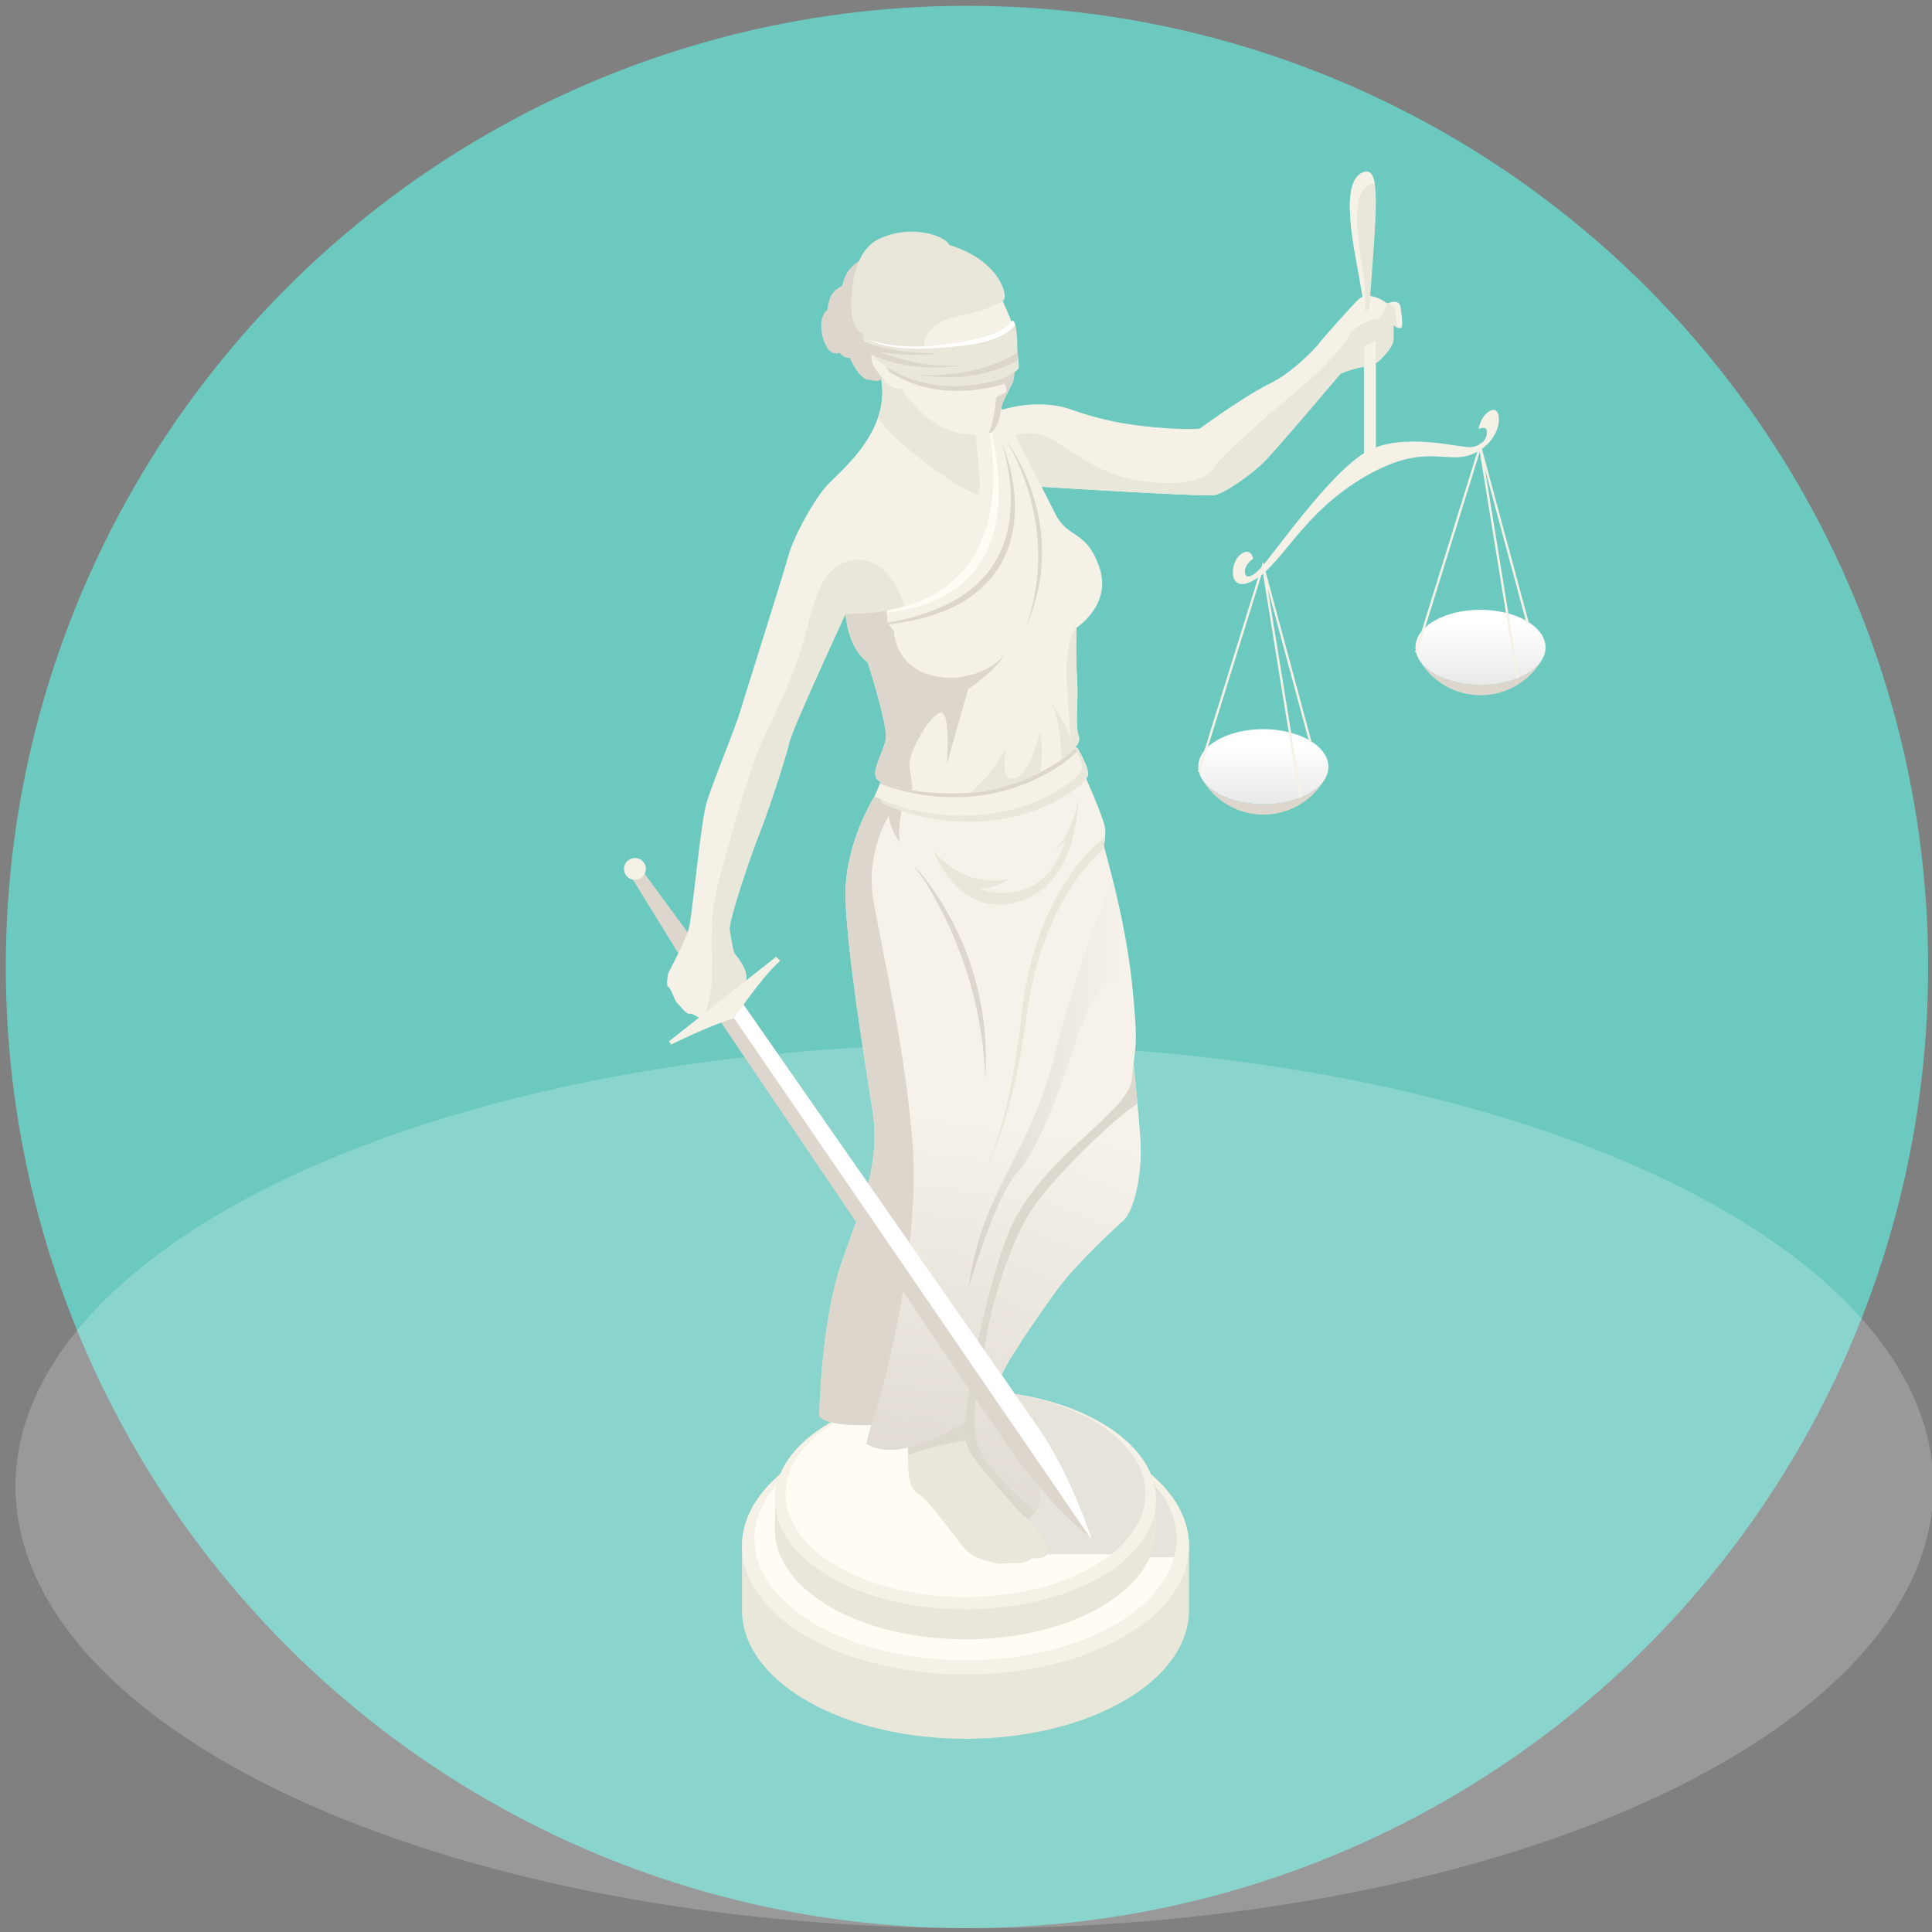 <?xml version="1.0" encoding="UTF-8"?> <svg xmlns="http://www.w3.org/2000/svg" xmlns:xlink="http://www.w3.org/1999/xlink" viewBox="0 0 1000 1000"><rect x="0" y="0" width="1000" height="1000" fill="#808080" stroke="none"/><defs><style>.cls-1{isolation:isolate;}.cls-2{fill:#6bc9c0;}.cls-12,.cls-3{fill:#fff;}.cls-3{opacity:0.2;}.cls-4{fill:#e9e7d9;}.cls-5{fill:#f6f1e6;}.cls-6{fill:#fffcf3;}.cls-11,.cls-13,.cls-14,.cls-15,.cls-7,.cls-9{opacity:0.1;mix-blend-mode:multiply;}.cls-8{fill:#dcd6cc;}.cls-9{fill:url(#ÕÓ_È_Ó·_ÁÂ_ËÂÌÚ_5);}.cls-10{fill:#ddd8cd;}.cls-11{fill:url(#ÕÓ_È_Ó·_ÁÂ_ËÂÌÚ_5-2);}.cls-13{fill:url(#ÕÓ_È_Ó·_ÁÂ_ËÂÌÚ_5-3);}.cls-14{fill:url(#ÕÓ_È_Ó·_ÁÂ_ËÂÌÚ_5-4);}.cls-15{fill:url(#ÕÓ_È_Ó·_ÁÂ_ËÂÌÚ_5-5);}</style><linearGradient id="ÕÓ_È_Ó·_ÁÂ_ËÂÌÚ_5" x1="2598" y1="589.36" x2="2678.45" y2="791.55" gradientTransform="matrix(-1, 0, 0, 1, 3164.05, 0)" gradientUnits="userSpaceOnUse"><stop offset="0" stop-color="#fff"></stop><stop offset="1" stop-color="#120f17"></stop></linearGradient><linearGradient id="ÕÓ_È_Ó·_ÁÂ_ËÂÌÚ_5-2" x1="2662.59" y1="582.73" x2="2688.13" y2="768.55" xlink:href="#ÕÓ_È_Ó·_ÁÂ_ËÂÌÚ_5"></linearGradient><linearGradient id="ÕÓ_È_Ó·_ÁÂ_ËÂÌÚ_5-3" x1="2577.39" y1="560.65" x2="2662.58" y2="560.65" xlink:href="#ÕÓ_È_Ó·_ÁÂ_ËÂÌÚ_5"></linearGradient><linearGradient id="ÕÓ_È_Ó·_ÁÂ_ËÂÌÚ_5-4" x1="2510.15" y1="386.28" x2="2510.15" y2="419.32" xlink:href="#ÕÓ_È_Ó·_ÁÂ_ËÂÌÚ_5"></linearGradient><linearGradient id="ÕÓ_È_Ó·_ÁÂ_ËÂÌÚ_5-5" x1="2397.72" y1="324.5" x2="2397.72" y2="357.54" xlink:href="#ÕÓ_È_Ó·_ÁÂ_ËÂÌÚ_5"></linearGradient></defs><title>ICON LOGO MENU</title><g class="cls-1"><g id="Fond_rond" data-name="Fond rond"><circle class="cls-2" cx="500.5" cy="500.5" r="497.5"></circle><ellipse class="cls-3" cx="504.36" cy="769.3" rx="496.36" ry="228.78"></ellipse></g><g id="FEMME_DE_LOI" data-name="FEMME DE LOI"><path class="cls-4" d="M417.93,753.23c22.6-13,52.21-19.48,81.81-19.47s59.22,6.49,81.81,19.47,33.88,30,33.88,47V833.5c0,17-11.29,34-33.88,47S529.35,900,499.74,900s-59.21-6.49-81.81-19.48-33.88-30-33.88-47V800.25C384.05,783.24,395.34,766.22,417.93,753.23Z"></path><path class="cls-5" d="M499.74,733.76c29.61,0,59.22,6.49,81.81,19.47s33.88,30,33.88,47-11.29,34-33.88,47-52.2,19.47-81.81,19.47-59.21-6.49-81.81-19.47-33.88-30-33.88-47,11.29-34,33.88-47S470.14,733.75,499.74,733.76Z"></path><path class="cls-6" d="M499.74,733.76c28,0,55.91,6.12,77.24,18.38s32,28.33,32,44.4-10.66,32.13-32,44.39-49.29,18.39-77.24,18.39-55.91-6.13-77.24-18.39-32-28.32-32-44.39,10.67-32.14,32-44.4S471.79,733.75,499.74,733.76Z"></path><path class="cls-7" d="M557.72,743.34a121.33,121.33,0,0,1,19.26,8.8c21.33,12.26,32,28.33,32,44.4a37.07,37.07,0,0,1-1.28,9.54H592.87Z"></path><path class="cls-4" d="M430,736.18c19.26-11.07,44.5-16.6,69.74-16.6s50.49,5.53,69.75,16.6,28.89,25.58,28.89,40.09v15.56c0,14.51-9.63,29-28.89,40.09s-44.51,16.61-69.75,16.6S449.26,843,430,831.92s-28.89-25.58-28.89-40.09V776.27C401.11,761.76,410.74,747.25,430,736.18Z"></path><path class="cls-5" d="M499.74,719.58c25.25,0,50.49,5.53,69.75,16.6s28.89,25.58,28.89,40.09-9.63,29-28.89,40.09S525,833,499.74,833s-50.48-5.53-69.74-16.6-28.89-25.58-28.89-40.09,9.63-29,28.89-40.09S474.5,719.58,499.74,719.58Z"></path><path class="cls-6" d="M499.74,719.58c23.84,0,47.67,5.22,65.85,15.67s27.28,24.15,27.28,37.85-9.09,27.4-27.28,37.85-42,15.68-65.85,15.68S452.08,821.4,433.89,811s-27.27-24.15-27.27-37.85,9.09-27.39,27.27-37.85S475.91,719.58,499.74,719.58Z"></path><path class="cls-7" d="M481.85,720.57a161.29,161.29,0,0,1,17.89-1c23.84,0,47.67,5.22,65.85,15.67s27.28,24.15,27.28,37.85c0,11-5.92,22.08-17.73,31.42H530.53Z"></path><path class="cls-5" d="M682.09,178.58c2.5-3.58,17.07-19.55,20.12-22.74s5.89-3.2,9.64-2.05,5.68,3.2,6.25,3.2,6.13-2.69,6.81,2,1.59,10.61,0,10.86-3.63-1.66-3.63-1.66v7.28c0,3.58-4,7.67-6.25,10.1s-4,3.32-9.66,4.34-11.24,3.2-11.7,3.71-32.14,38.07-39.07,45.1-20.68,16.48-25.9,17.5-91.5-4.4-91.5-4.4l-22-38.59s20.11-8.05,39.54-1.15,35.38,8.62,48.21,9.52,18.07.25,18.07.25,22.37-16.48,35.89-23.12S682.09,178.58,682.09,178.58Z"></path><path class="cls-4" d="M722.2,161.6a47.34,47.34,0,0,0,1.28,8.06,8.3,8.3,0,0,1-2.2-1.43v7.28c0,3.58-4,7.67-6.25,10.1s-4,3.32-9.66,4.34-11.24,3.2-11.7,3.71-32.14,38.07-39.07,45.1-20.68,16.48-25.9,17.5-91.5-4.4-91.5-4.4L522.44,226c6.42-2,14.57-3,21.16.94,13,7.72,26.71,19.17,47.06,22s33.57,0,37.89-7.16,37.9-35.51,47.57-43.64,19.58-19.33,22.13-24.46,12.21-8.63,14.49-8.6S718.1,157,718.1,157,722.25,158.07,722.2,161.6Z"></path><polygon class="cls-8" points="330.17 447.5 382.76 519.12 372.42 528.04 325.27 451.52 330.17 447.5"></polygon><path class="cls-5" d="M532.33,786.08s7.36-5.45,6.1-11.74,0-15.09-4.63-18-10.11-6.08-11.58-8.59-4.84-26.83-4.84-32.48,21.68-36.68,30.52-48.62,28.42-30.38,33.47-34.79,10.32-22.63,8.84-43-4.63-49-4.63-49l-54.1,17.39L496.75,690.31l-6.31,41.28s12,33.53,12,34.16S532.33,786.08,532.33,786.08Z"></path><path class="cls-9" d="M532.33,786.08s7.36-5.45,6.1-11.74,0-15.09-4.63-18-10.11-6.08-11.58-8.59-4.84-26.83-4.84-32.48,21.68-36.68,30.52-48.62,28.42-30.38,33.47-34.79,10.32-22.63,8.84-43-4.63-49-4.63-49l-54.1,17.39L496.75,690.31l-6.31,41.28s12,33.53,12,34.16S532.33,786.08,532.33,786.08Z"></path><path class="cls-10" d="M531.48,557.24l54.1-17.39s1.68,15.24,3.16,31.37c-15.32,10.47-42.53,37.69-52.94,52.33-12.45,17.53-22.2,49.34-25.87,71.72s-7.87,38.12-4,52.28c3.2,11.59,22.78,29.15,29.78,35.13a20.76,20.76,0,0,1-3.42,3.4s-29.9-19.7-29.9-20.33-12-34.16-12-34.16l6.31-41.28Z"></path><path class="cls-4" d="M495.16,725.52s3.07,19.48,7.32,26.61,22.57,27.87,28,33.11,14.52,16.14,11.57,19.28-7.57,1.88-7.57,1.88a13.83,13.83,0,0,1-8.63,2.73c-5.06-.21-8.21.65-10.11,0s-11.16-1.69-16.21-7.35-18.49-24.93-23.87-28.29-5.5-10-5.6-17.6,0-24.31,0-24.31Z"></path><path class="cls-10" d="M495.16,725.52a158.73,158.73,0,0,0,4.58,20.06c-6.51,1.1-18.93,3.54-29.65,7.55,0-8.24,0-21.54,0-21.54Z"></path><path class="cls-5" d="M556.13,398.2H560s12.29,26.77,12.13,31.69-.49,6.39-.82,7.21,10.71,35.6,14.5,71,1.6,32.65,0,50.52S535.93,600,520.72,641.24,499.44,736,499.44,736s-33,22.55-51.12,11.28l2.58-9.67s-22.32,1-26.85-4.51c0,0,.65-47.67,11.32-78.91s20.71-50.86,16.18-79.87-12.93-80.91-13.9-108.93,15-53.23,15-53.23Z"></path><path class="cls-11" d="M556.13,398.2H560s12.29,26.77,12.13,31.69-.49,6.39-.82,7.21,10.71,35.6,14.5,71,1.6,32.65,0,50.52S535.93,600,520.72,641.24,499.44,736,499.44,736s-33,22.55-51.12,11.28l2.58-9.67s-22.32,1-26.85-4.51c0,0,.65-47.67,11.32-78.91s20.71-50.86,16.18-79.87-12.93-80.91-13.9-108.93,15-53.23,15-53.23Z"></path><path class="cls-8" d="M451.55,574.31c-4.53-29-12.93-80.91-13.9-108.93s15-53.23,15-53.23L468.78,410c-1.94,7.58-4.43,19.41-3,26,0,0-5.05-6.61-5.79-13.76,0,0-12,19.15-8,43.24S468.75,543,472.43,593.23,459.12,715,450.9,737.6c0,0-22.32,1-26.85-4.51,0,0,.65-47.67,11.32-78.91S456.08,603.32,451.55,574.31Z"></path><path class="cls-4" d="M557.53,386.83s6.54,10.44,5.64,14.55-21,20.93-52.83,23.62-54.45-9.66-54.45-9.66l5-11.81Z"></path><path class="cls-5" d="M554.34,383.64s6.54,10.44,5.64,14.56-21,20.93-52.84,23.61-54.45-9.66-54.45-9.66l5-11.8Z"></path><path class="cls-8" d="M502.93,412.25a108.94,108.94,0,0,1-47.47-6.59l2.26-5.31,96.62-16.71s1.49,2.39,2.95,5.33C551.88,395.32,530.79,409.9,502.93,412.25Z"></path><path class="cls-5" d="M377.63,481s1.52,10.4,2.44,12.22,8.45,9.32,5.6,15.6-6.82,7.6-9,8.31-6.1,10.94-9.66,11.35-8-4.26-9.88-3.75-4.88-3.95-6.41-5.27-3.36-8-4.78-8.61-.21-6.38,0-7.19,8.44-15.53,10.48-22.66,6.08-54.74,9.34-65.62S380,378.45,383,368.57s22.47-71.34,25.1-81,13.16-29.23,20.65-37.08,33.87-28.87,26.75-57.26l59.66,16.52s1.18,88.7,0,89.91-37.62,24-37.62,24l-39.92-5.9S410.16,377,408.54,384.29,398,419,393.15,431.25,377.63,475,377.63,481Z"></path><path class="cls-4" d="M454.37,216.4a39.86,39.86,0,0,0,1.16-23.18l45.62,12.63a41.6,41.6,0,0,1,2.05,6s6.2,42.8,2.89,44C503.16,257,467.12,233.77,454.37,216.4Z"></path><path class="cls-4" d="M368.46,506.7c.21-12.14-1-28.53,1.45-41.32s17.77-66.9,23.55-79.45,18-37,22.94-55.75,8.48-35.79,22.53-39.7,26.23,7.3,31.82,32.14l-33.1-4.89S410.16,377,408.54,384.29,398,419,393.15,431.25,377.63,475,377.63,481c0,0,1.52,10.4,2.44,12.22s8.45,9.32,5.6,15.6-6.82,7.6-9,8.31-6.1,10.94-9.66,11.35a5.83,5.83,0,0,1-2.76-.48C366.36,520.77,368.36,512.44,368.46,506.7Z"></path><path class="cls-5" d="M508.85,209.31s34,108.42-71.2,108.42c0,0,.93,17.51,11.47,25.09,0,0,10.24,31.77,9.36,39.35s-10,19.58-2.64,22.5S478,412,503.45,410.21s57.39-20.7,55.05-28.57-.17-16.38-1-30.37-.3-26.37-.3-26.37S575.77,313,569,293.51,552.77,279,546.33,266.15s-30.73-60.08-30.73-60.08Z"></path><path class="cls-6" d="M437.65,317.73c105.19,0,71.2-108.42,71.2-108.42S552.46,322.33,437.65,317.73Z"></path><path class="cls-8" d="M445,146.69s-12.25-1.27-15.48,7.87c-4.73,13.35,3.6,30.06,8.66,30.53s5.17,3.16,10.42-16.61S445,146.69,445,146.69Z"></path><path class="cls-8" d="M435.64,158.63s-7.69-.8-9.72,4.94c-3,8.37,2.27,18.86,5.44,19.15s3.24,2,6.54-10.42S435.64,158.63,435.64,158.63Z"></path><path class="cls-8" d="M459.18,132.25s-17.86-2.13-22.58,13.18c-6.89,22.35,5.26,50.34,12.63,51.12s7.54,5.3,15.2-27.81S459.18,132.25,459.18,132.25Z"></path><path class="cls-5" d="M512.44,144.85c3.23,3.22,6.35,10.55,8.46,15.19s4.53,11.22,3.76,13-1.55,2.54-1.83,6,.78,4.85,1.49,6.79,1.5,9.16-.77,13.52-5.1,9.33-5.49,12.92-1.94,11.7-7.49,12.53-21.51,1.05-33.76-11.48-19.57-24-23.34-35.33-7.1-35.46,14.55-46.24S504.83,137.28,512.44,144.85Z"></path><path class="cls-8" d="M515.6,206.07c.2-1.25,2.71-1.41,4.82-2.76,1.81-1.16-2.06-8.06-3.31-11.46a16.56,16.56,0,0,1-1.16-8.41c.16-2.06,4.5-5.81,7.73-8.34a11.59,11.59,0,0,0-.85,3.89c-.28,3.42.78,4.85,1.49,6.79s1.5,9.16-.77,13.52-5.1,9.33-5.49,12.92c-.36,3.35-1.74,10.66-6.45,12.27C514.6,218.75,515.43,207.13,515.6,206.07Z"></path><path class="cls-4" d="M450.7,136.82c11.75-12.61,27.93-16.13,47.69-7.41,15.11,6.66,20.38,16.73,21.49,22.14.73,3.57-.92,4.22-.92,4.22-1.19.67-3,1.63-5.75,3-6.62,3.21-21.12,5-25.33,7.49s-9.31,6.06-9.4,11.31S472,191,467,185.92c-2.94-3-3.32,8.43-5.46,11.81C440.53,173.23,439,149.42,450.7,136.82Z"></path><path class="cls-5" d="M462.87,185.45s-3.31-4.62-7.82-4.07-4.73,3.61-3.35,7,9.84,14.69,13.79,12.49S463.61,187.1,462.87,185.45Z"></path><path class="cls-4" d="M454.94,123.71c18.45-8.81,37.29-.18,36.34,3.83s-17.23,2.54-25.33,12.2-10.35,32.49-14.51,33.34-11.59-.55-10.77-17.84C441.31,141.76,444.58,128.66,454.94,123.71Z"></path><path class="cls-8" d="M460.2,192.33a72.61,72.61,0,0,1-6.31-13.17c12.85,3.7,28.31,3.43,47-.09,17.64-3.32,22.37-7.86,23.56-9.54a6.61,6.61,0,0,1,.25,3.49c-.78,1.77-1.55,2.54-1.83,6s.78,4.85,1.49,6.79a23.4,23.4,0,0,1,.3,10.38,60.23,60.23,0,0,1-6.52,3C489.55,206.92,470.24,198.91,460.2,192.33Z"></path><path class="cls-4" d="M523.46,166.39s-1.87,6.06-23.94,10.21-39.68,3.8-53.77-2.34l4.95,8.9s22.08,25.5,66.08,13.52c0,0,10.59-4,10.59-6.69s-.87-7.57-.81-10.83S526,163.9,523.46,166.39Z"></path><path class="cls-8" d="M474.72,194s29.85,2.69,52-11.64c.11,1.27.25,2.59.38,3.83C519.48,190.85,501.74,198.33,474.72,194Z"></path><path class="cls-8" d="M447.19,176.84C461.77,183,485.4,183,485.4,183s-18.1,2.48-36-2.13Z"></path><path class="cls-8" d="M498.88,188.85s-25,5.55-48-5.51l-.17-.18-2.12-3.82C454.2,182,476.18,191.42,498.88,188.85Z"></path><path class="cls-12" d="M498.88,178.88c-21.65,2.46-38.44,2.54-49.41-3.18,13.44,4.72,29.88,4.7,50,.9,22.07-4.15,23.94-10.21,23.94-10.21.88-.88,1.53,0,2,1.73C522.84,171.6,516.08,176.92,498.88,178.88Z"></path><path class="cls-8" d="M518.33,229s.76,2.08,1.73,5.81a102.43,102.43,0,0,1,2.75,15.72,78.29,78.29,0,0,1-.94,22.4,54.32,54.32,0,0,1-10.42,23.2,60.29,60.29,0,0,1-19.93,16,100,100,0,0,1-21.17,7.85,155.26,155.26,0,0,1-15.74,3.11c-3.83.56-6,.79-6,.8s2.25,0,6.19-.33a135,135,0,0,0,16.2-2.12,92,92,0,0,0,22-7.09,58.47,58.47,0,0,0,20.93-16.33,50.9,50.9,0,0,0,6.88-11.72,56.19,56.19,0,0,0,3.62-12.62,74.28,74.28,0,0,0,0-23.1,92.63,92.63,0,0,0-3.85-15.84A60.25,60.25,0,0,0,518.33,229Z"></path><path class="cls-8" d="M442.86,317.63c1.26-.05,2.5-.11,3.72-.19l1.37-.1c.84-.06,1.67-.13,2.5-.21s1.67-.17,2.49-.27l1.59-.2c1.5-.19,3-.42,4.38-.67l.47,6.4,3.36,4.36s.2,24.21,30.82,24.14c0,0,19.72-1.09,27-13.36,0,0-3,7.92-19.48,19.18l-11,38.8s2.09-27.17-3.12-26.67-17.22,20.87-16.2,28c.42,2.94,1.17,7.57,1.55,12.25a78.37,78.37,0,0,1-16.46-4.42c-7.32-2.92,1.77-14.92,2.64-22.5s-9.36-39.35-9.36-39.35c-10.54-7.58-11.47-25.09-11.47-25.09,1.46,0,2.87,0,4.27-.08Z"></path><path class="cls-4" d="M544.13,364.25s9.28,12.23,10.21,19.39c0,0-1.88-22.13-2.32-34.51-.4-11.12,2.3-22,5.13-24.23,0,0-.58,12.38.3,26.37s-1.29,22.5,1,30.37c.86,2.88-2.89,7.25-9.22,11.71C549.29,384.35,548.4,372.09,544.13,364.25Z"></path><path class="cls-4" d="M502.16,410.28c11.42-8.95,18.59-23.3,18.59-23.3s-3.93,18.95,4.74,15.7,12.79-24.54,12.79-24.54a62.88,62.88,0,0,1,.14,21.64c-10.43,5.26-23.36,9.63-35,10.43Z"></path><path class="cls-8" d="M520.59,227.66a94.08,94.08,0,0,1,7.18,14,122.47,122.47,0,0,1,8.89,33.54,111.42,111.42,0,0,1,.58,18.59,108.07,108.07,0,0,1-2.09,16,112,112,0,0,1-4.3,15.11,95.94,95.94,0,0,0,5.36-15.06A94.21,94.21,0,0,0,538.73,275a100.67,100.67,0,0,0-3.88-18.32,107.72,107.72,0,0,0-6.05-15.24A82.68,82.68,0,0,0,520.59,227.66Z"></path><path class="cls-4" d="M525.82,547q1-6.69,2-13.94c.63-4.81,1.09-9.84,1.88-15a183.15,183.15,0,0,1,7.59-31.89,134.77,134.77,0,0,1,15.36-31.57A103.58,103.58,0,0,1,564,440.45a84.9,84.9,0,0,1,6.72-6.26l1.25-1a13.37,13.37,0,0,1-.65,3.91,8.08,8.08,0,0,0,.36,1.79c-1.7,1.49-3.36,3-4.93,4.65a102.85,102.85,0,0,0-11.11,13.77,136,136,0,0,0-15.3,30.82,187.8,187.8,0,0,0-8,31.25c-.85,5-1.44,10-2.21,14.86s-1.54,9.44-2.38,13.87c-3.32,17.73-7.4,32.19-11,42s-6.76,15-6.78,14.93,3-5.31,6.26-15.4A284,284,0,0,0,525.82,547Z"></path><path class="cls-8" d="M472.43,447.28a132.75,132.75,0,0,1,10.23,15.48,205.93,205.93,0,0,1,16.75,37.41,209.49,209.49,0,0,1,5.89,21.15c1.51,6.82,2.55,13.24,3.22,18.77,1.33,11,1.35,18.48,1.4,18.47a152.36,152.36,0,0,0,.15-18.84,154.45,154.45,0,0,0-2.23-19.17,152.38,152.38,0,0,0-5.45-21.37,156.16,156.16,0,0,0-18.28-37.05A109.69,109.69,0,0,0,472.43,447.28Z"></path><path class="cls-8" d="M520.93,747.55C542.59,779.11,565,796.4,565,796.4s-10.53-32.68-27.14-56.89L380.22,513.4l-11.17,9.65Z"></path><path class="cls-4" d="M558.09,412.63s.84,47.7-34.12,54.9c-29.29,6-40.88-27.37-40.88-27.37s14.73,20.13,39.42,14.61c0,0-7.25,5.38-15.77,5.11,0,0,32.65,13.61,44.81-25.05,0,0-4.55,4.52-8.06,8A50.34,50.34,0,0,0,558.09,412.63Z"></path><path class="cls-13" d="M501.47,666c6.8-50.4,30.87-66.19,44.58-120.35a655,655,0,0,1,29.89-90.25c3.39,13.57,7.74,33.07,9.85,52.78.33,3.15.62,6,.87,8.57-9.67-16-20-6.7-29.37,21.37-11.43,34.23-20.36,57.12-31.26,69.41S501.47,666,501.47,666Z"></path><path class="cls-12" d="M380.22,513.4,537.84,739.51C554.45,763.72,565,796.4,565,796.4l-1.08-.87-.13-.34L374.19,518.61Z"></path><path class="cls-5" d="M380,527s14.16-21.26,23.83-29.7l-2.09-2.08L346.24,539l1.19,1.68S365.9,531.34,380,527Z"></path><path class="cls-5" d="M323,449.74a5.64,5.64,0,1,0,5.64-5.62A5.63,5.63,0,0,0,323,449.74Z"></path><path class="cls-4" d="M708.71,160l-2.41,1.38c-.7-7.26-2.78-17.85-4.66-28.4-3.83-21.4-5-39.38,3.26-43.48,7.93-3.93,8.07,9.51,6.39,35C710.41,137.82,709.44,150.71,708.71,160Z"></path><path class="cls-5" d="M704.9,89.5c3.75-1.86,5.76.17,6.65,5.52a5,5,0,0,0-2.95.62c-8.28,4.11-7.08,22.08-3.26,43.48,1.33,7.41,1.23,15.43,1.31,22.07l-.35.19c-.7-7.26-2.78-17.85-4.66-28.4C697.81,111.58,696.61,93.6,704.9,89.5Z"></path><path class="cls-5" d="M707,246.41c-32.31,18.57-42.7,44.53-57.13,53.39s-13.59-8.19-8-12.65,6.76,2,6.76,2-4.29,2.84-4.29,6.54,2.72,4,8.25-1.71,35.44-49.08,54.4-60,48.87-1.94,54.4-2.56,8.24-4.08,8.24-7.77-4.29-1.61-4.29-1.61,1.16-7.77,6.76-9.76,6.43,14.12-8,21.84S739.31,227.84,707,246.41Z"></path><polygon class="cls-5" points="705.98 241.54 712.15 241.54 712.15 176.6 705.98 179.07 705.98 241.54"></polygon><path class="cls-8" d="M630.59,410.81c13.42,7.45,34.74,7.24,47.61-.48a20.86,20.86,0,0,0,7.78-7.51,35.88,35.88,0,0,1-6.25,8.24,33.46,33.46,0,0,1-3.36,2.94c-1,.79-2.48,1.74-3.58,2.44a36.47,36.47,0,0,1-18.49,5.21A36.42,36.42,0,0,1,636.13,417a36,36,0,0,1-8.36-6.35,35.05,35.05,0,0,1-3.55-4.2c-.81-1.1-1.74-2.68-2.43-3.85C623.43,405.65,626.37,408.47,630.59,410.81Z"></path><path class="cls-12" d="M629.6,383.35c12.88-7.71,34.19-7.93,47.62-.48s13.86,19.75,1,27.46-34.19,7.93-47.61.48S616.73,391.07,629.6,383.35Z"></path><path class="cls-14" d="M629.6,383.35c12.88-7.71,34.19-7.93,47.62-.48s13.86,19.75,1,27.46-34.19,7.93-47.61.48S616.73,391.07,629.6,383.35Z"></path><polygon class="cls-5" points="620 399.36 653.73 290.83 678.93 384.26 677.76 384.57 656.19 304.58 673.73 412.73 672.54 412.92 653.51 295.65 621.16 399.72 620 399.36"></polygon><path class="cls-8" d="M743,349c13.41,7.45,34.73,7.23,47.6-.48a21,21,0,0,0,7.79-7.52,35.77,35.77,0,0,1-6.26,8.25,34.77,34.77,0,0,1-3.35,2.93c-1,.8-2.49,1.74-3.58,2.44a36.41,36.41,0,0,1-18.49,5.22,36.7,36.7,0,0,1-18.18-4.61,36.54,36.54,0,0,1-11.91-10.55c-.81-1.1-1.73-2.68-2.43-3.86C735.86,343.86,738.79,346.68,743,349Z"></path><path class="cls-12" d="M742,321.57c12.87-7.72,34.19-7.93,47.61-.48s13.86,19.74,1,27.46-34.19,7.93-47.6.48S729.15,329.28,742,321.57Z"></path><path class="cls-15" d="M742,321.57c12.87-7.72,34.19-7.93,47.61-.48s13.86,19.74,1,27.46-34.19,7.93-47.6.48S729.15,329.28,742,321.57Z"></path><polygon class="cls-5" points="732.42 337.57 766.16 229.04 791.35 322.48 790.18 322.79 768.61 242.8 786.16 350.94 784.96 351.13 765.93 233.86 733.58 337.93 732.42 337.57"></polygon></g></g></svg> 